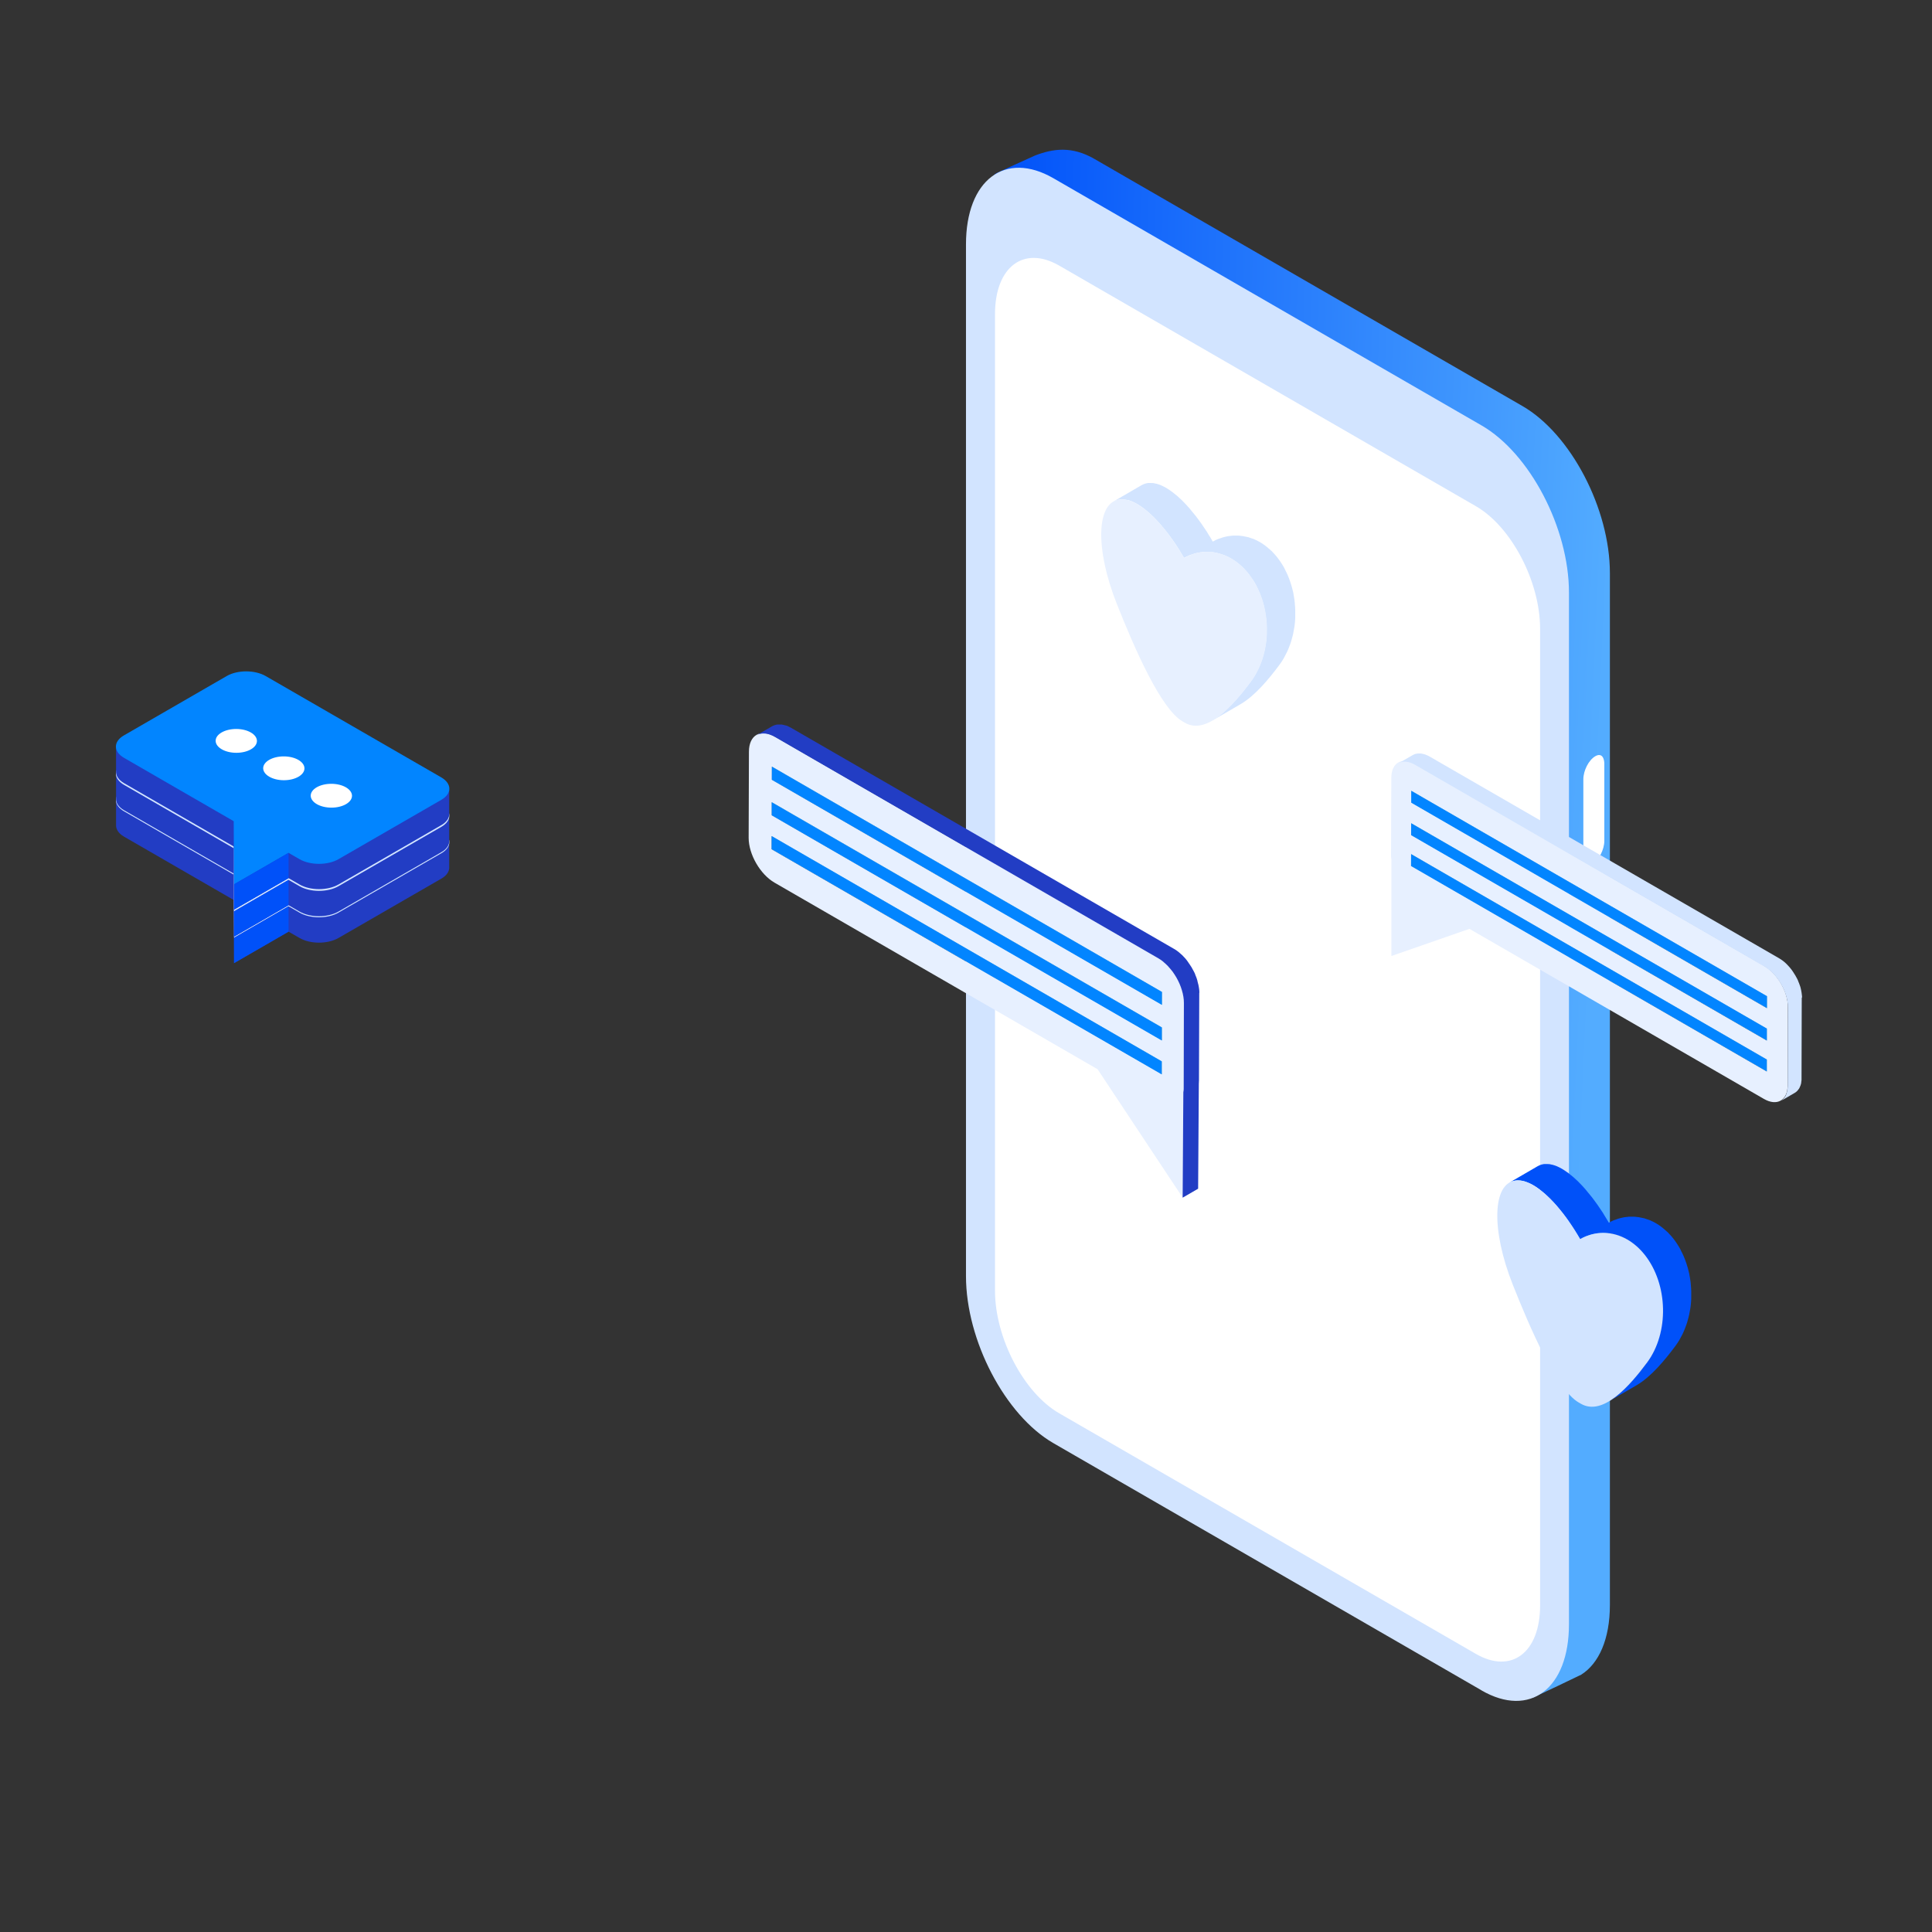 <?xml version="1.0" encoding="UTF-8"?>
<svg xmlns="http://www.w3.org/2000/svg" width="400" height="400" viewBox="0 0 400 400" fill="none">
  <rect x="0" y="0" width="400" height="400" fill="#333333" stroke="none"/>
  <path d="M315.199 345.974L226.557 294.794C216.557 289.025 208.457 273.532 208.457 260.203V46.582C208.457 39.8 202.882 38.302 206.266 35.875C206.391 35.778 214.172 32.241 214.324 32.185C217.958 30.799 221.842 30.174 226.571 32.893L315.212 84.072C325.212 89.842 333.312 105.334 333.312 118.663V332.284C333.312 339.372 331.024 344.42 327.376 346.723C327.154 346.861 317.778 351.313 317.543 351.397C314.311 352.478 319.581 348.484 315.212 345.96L315.199 345.974Z" fill="url(#paint0_linear_1903_180271)"></path>
  <path d="M306.737 349.968L218.096 298.789C208.096 293.019 199.996 277.527 199.996 264.198V50.591C199.996 37.262 208.096 31.131 218.096 36.901L306.737 88.08C316.737 93.85 324.837 109.343 324.837 122.671V336.293C324.837 349.621 316.737 355.752 306.737 349.982V349.968Z" fill="#D2E4FF"></path>
  <path d="M206.005 267.221V65.029C206.005 55.251 211.955 50.757 219.292 54.987L305.575 104.807C312.913 109.038 318.863 120.411 318.863 130.189V332.381C318.863 342.159 312.913 346.653 305.575 342.423L219.292 292.603C211.955 288.373 206.005 277 206.005 267.221Z" fill="white"></path>
  <path d="M328.884 179.107C328.094 179.107 327.816 178.122 327.816 177.276V161.34C327.816 159.523 328.94 157.346 330.285 156.569C330.576 156.402 330.84 156.319 331.09 156.319C331.88 156.319 332.158 157.304 332.158 158.15V174.086C332.158 175.903 331.034 178.081 329.689 178.857C329.398 179.024 329.134 179.107 328.884 179.107Z" fill="white"></path>
  <path d="M93.003 179.433V174.526L89.21 176.024L55.012 156.286C52.785 154.994 49.184 154.994 46.957 156.272L26.848 167.887L24.03 165.784V170.732C23.962 171.626 24.498 172.533 25.68 173.22L48.387 186.333L48.455 199.405L59.74 192.89L62.008 194.195C64.235 195.487 67.836 195.487 70.063 194.209L91.382 181.907C92.564 181.234 93.086 180.326 93.003 179.433Z" fill="#223DC4"></path>
  <path d="M91.353 172.011L55.011 151.036C52.784 149.744 49.183 149.744 46.956 151.022L25.651 163.324C23.438 164.602 23.452 166.678 25.679 167.97L48.386 181.082L48.454 194.154L59.739 187.639L62.007 188.945C64.234 190.237 67.835 190.237 70.062 188.958L91.38 176.657C93.594 175.378 93.58 173.303 91.353 172.011Z" fill="#D2E4FF"></path>
  <path d="M53.197 164.465C53.197 165.825 51.3 166.925 48.936 166.925C46.572 166.925 44.661 165.812 44.648 164.451C44.634 163.09 46.544 161.991 48.908 161.991C51.273 161.991 53.183 163.104 53.197 164.465Z" fill="white"></path>
  <path d="M63.039 170.155C63.039 171.516 61.142 172.615 58.778 172.615C56.414 172.615 54.503 171.502 54.489 170.141C54.489 168.781 56.386 167.681 58.75 167.681C61.114 167.681 63.025 168.794 63.039 170.155Z" fill="white"></path>
  <path d="M72.88 175.832C72.88 177.193 70.984 178.292 68.62 178.292C66.255 178.292 64.345 177.179 64.331 175.818C64.331 174.458 66.228 173.358 68.592 173.358C70.956 173.358 72.867 174.471 72.88 175.832Z" fill="white"></path>
  <path d="M59.739 187.639V192.89L48.454 199.405V194.154L59.739 187.639Z" fill="#0051F9"></path>
  <path d="M93.001 173.963V169.055L89.208 170.554L55.01 150.802C52.783 149.51 49.182 149.51 46.955 150.788L26.846 162.417L24.028 160.314V165.262C23.96 166.155 24.496 167.062 25.678 167.75L48.385 180.863L48.453 193.934L59.738 187.419L62.006 188.725C64.233 190.017 67.834 190.017 70.061 188.739L91.38 176.437C92.562 175.763 93.084 174.856 93.001 173.963Z" fill="#223DC4"></path>
  <path d="M91.353 166.54L55.011 145.565C52.784 144.273 49.183 144.273 46.956 145.551L25.651 157.853C23.438 159.131 23.452 161.207 25.679 162.499L48.386 175.612L48.454 188.684L59.739 182.168L62.007 183.474C64.234 184.766 67.835 184.766 70.062 183.488L91.38 171.186C93.594 169.908 93.58 167.832 91.353 166.54Z" fill="#D2E4FF"></path>
  <path d="M53.197 158.994C53.197 160.355 51.3 161.454 48.936 161.454C46.572 161.454 44.661 160.341 44.648 158.98C44.634 157.62 46.544 156.52 48.908 156.52C51.273 156.52 53.183 157.633 53.197 158.994Z" fill="white"></path>
  <path d="M63.039 164.671C63.039 166.032 61.142 167.131 58.778 167.131C56.414 167.131 54.503 166.018 54.489 164.657C54.489 163.296 56.386 162.197 58.75 162.197C61.114 162.197 63.025 163.31 63.039 164.671Z" fill="white"></path>
  <path d="M72.879 170.361C72.879 171.722 70.982 172.822 68.618 172.822C66.253 172.822 64.343 171.708 64.329 170.348C64.329 168.987 66.226 167.887 68.59 167.887C70.954 167.887 72.865 169.001 72.879 170.361Z" fill="white"></path>
  <path d="M59.739 182.169V187.419L48.454 193.934V188.684L59.739 182.169Z" fill="#0051F9"></path>
  <path d="M93.001 168.355V163.448L89.208 164.946L55.01 145.208C52.783 143.916 49.182 143.916 46.955 145.194L26.846 156.809L24.028 154.706V159.654C23.96 160.547 24.496 161.454 25.678 162.142L48.385 175.255L48.453 188.326L59.738 181.811L62.006 183.117C64.233 184.409 67.834 184.409 70.061 183.131L91.38 170.829C92.562 170.155 93.084 169.248 93.001 168.355Z" fill="#223DC4"></path>
  <path d="M91.353 160.946L55.011 139.971C52.784 138.679 49.183 138.679 46.956 139.957L25.651 152.259C23.438 153.537 23.452 155.613 25.679 156.905L48.386 170.018L48.454 183.089L59.739 176.574L62.007 177.88C64.234 179.172 67.835 179.172 70.062 177.894L91.38 165.592C93.594 164.313 93.58 162.238 91.353 160.946Z" fill="#0285FF"></path>
  <path d="M53.197 153.4C53.197 154.761 51.3 155.86 48.936 155.86C46.572 155.86 44.661 154.747 44.648 153.386C44.634 152.025 46.544 150.926 48.908 150.926C51.273 150.926 53.183 152.039 53.197 153.4Z" fill="white"></path>
  <path d="M63.038 159.077C63.038 160.437 61.141 161.537 58.777 161.537C56.413 161.537 54.502 160.424 54.488 159.063C54.488 157.702 56.385 156.603 58.749 156.603C61.113 156.603 63.024 157.716 63.038 159.077Z" fill="white"></path>
  <path d="M72.879 164.753C72.879 166.114 70.982 167.214 68.618 167.214C66.253 167.214 64.343 166.101 64.329 164.74C64.329 163.379 66.226 162.279 68.59 162.279C70.954 162.279 72.865 163.393 72.879 164.753Z" fill="white"></path>
  <path d="M59.739 176.574V181.811L48.454 188.327V183.09L59.739 176.574Z" fill="#0051F9"></path>
  <path d="M159.76 173.098L162.968 171.24L162.954 173.94L159.745 175.813L159.76 173.098Z" fill="#ABBEC5"></path>
  <path d="M159.776 166.1L162.985 164.228V166.928L159.776 168.801V166.1Z" fill="#ABBEC5"></path>
  <path d="M159.806 158.725L163.014 156.867L162.999 159.567L159.791 161.44L159.806 158.725Z" fill="#ABBEC5"></path>
  <path d="M159.745 175.813L162.954 173.94L243.716 220.586L240.523 222.444L159.745 175.813Z" fill="#BFD4DC"></path>
  <path d="M159.762 173.098L162.97 171.24L243.733 217.871L240.525 219.744L159.762 173.098Z" fill="#36A0B7"></path>
  <path d="M240.524 219.744L243.733 217.871L243.718 220.586L240.524 222.444V219.744Z" fill="#3190A4"></path>
  <path d="M159.776 168.801L162.985 166.928L243.748 213.559L240.539 215.432L159.776 168.801Z" fill="#BFD4DC"></path>
  <path d="M159.776 166.1L162.985 164.228L243.762 210.859L240.539 212.717L159.776 166.1Z" fill="#36A0B7"></path>
  <path d="M240.539 212.717L243.762 210.859L243.748 213.559L240.539 215.432V212.717Z" fill="#3190A4"></path>
  <path d="M159.791 161.44L162.999 159.567L243.777 206.199L240.554 208.057L159.791 161.44Z" fill="#BFD4DC"></path>
  <path d="M240.568 205.371L243.777 203.498V206.199L240.554 208.057L240.568 205.371Z" fill="#3190A4"></path>
  <path d="M159.805 158.725L163.013 156.867L243.776 203.498L240.568 205.371L159.805 158.725Z" fill="#36A0B7"></path>
  <path d="M239.741 198.344C242.717 200.058 245.127 204.21 245.112 207.636L245.069 225.478C245.069 225.696 245.025 225.885 244.996 226.088L244.851 247.937L227.241 221.37L160.372 182.752C157.395 181.039 155 176.887 155 173.461L155.058 155.604C155.073 152.178 157.483 150.813 160.459 152.526L239.741 198.301V198.344ZM240.568 208.071V205.371L159.82 158.725V161.44L240.568 208.071ZM240.525 222.444V219.744L159.762 173.112V175.827L240.525 222.459V222.444ZM240.554 215.432V212.717L159.791 166.086V168.786L240.554 215.417V215.432Z" fill="#E7F0FF"></path>
  <path d="M240.569 205.371L240.555 208.057L159.792 161.44L159.807 158.725L240.569 205.371Z" fill="#0285FF"></path>
  <path d="M240.524 219.744V222.444L159.747 175.813L159.762 173.098L240.524 219.744Z" fill="#0285FF"></path>
  <path d="M240.54 212.717V215.432L159.777 168.801V166.1L240.54 212.717Z" fill="#0285FF"></path>
  <path d="M248.321 205.531C248.321 205.444 248.321 205.357 248.307 205.27C248.307 205.182 248.307 205.095 248.292 205.008C248.292 204.921 248.278 204.834 248.263 204.747C248.263 204.645 248.234 204.558 248.22 204.471C248.22 204.384 248.191 204.297 248.176 204.195C248.147 204.108 248.147 204.006 248.118 203.919C248.118 203.832 248.075 203.731 248.045 203.644C248.016 203.542 248.002 203.44 247.973 203.353C247.973 203.281 247.929 203.193 247.915 203.121C247.915 203.121 247.915 203.121 247.915 203.092C247.915 203.092 247.915 203.063 247.915 203.048C247.886 202.961 247.857 202.86 247.828 202.772C247.799 202.685 247.77 202.598 247.741 202.497C247.712 202.409 247.683 202.322 247.639 202.235C247.61 202.148 247.581 202.061 247.537 201.974C247.508 201.916 247.479 201.843 247.45 201.771C247.45 201.771 247.45 201.756 247.45 201.742C247.45 201.742 247.45 201.727 247.45 201.713C247.407 201.626 247.363 201.538 247.334 201.451C247.291 201.364 247.247 201.263 247.189 201.161C247.131 201.059 247.087 200.958 247.015 200.842C246.957 200.725 246.884 200.609 246.811 200.479C246.811 200.479 246.797 200.45 246.797 200.435C246.797 200.421 246.768 200.392 246.768 200.377C246.637 200.159 246.492 199.941 246.347 199.724C246.245 199.564 246.129 199.404 246.013 199.245C246.013 199.245 246.013 199.245 246.013 199.23C245.94 199.128 245.868 199.027 245.795 198.925C245.723 198.838 245.665 198.751 245.592 198.664C245.519 198.591 245.461 198.504 245.389 198.417C245.316 198.344 245.244 198.272 245.171 198.185C245.171 198.17 245.142 198.156 245.127 198.141C245.127 198.141 245.113 198.127 245.098 198.112C245.04 198.054 244.997 197.996 244.953 197.953C244.881 197.88 244.793 197.807 244.721 197.72C244.634 197.648 244.561 197.575 244.474 197.502C244.402 197.43 244.314 197.357 244.242 197.299C244.198 197.27 244.169 197.227 244.126 197.198C244.126 197.198 244.111 197.183 244.097 197.169C244.068 197.14 244.039 197.125 244.01 197.096C243.937 197.038 243.85 196.98 243.777 196.922C243.705 196.864 243.618 196.806 243.545 196.748C243.472 196.689 243.385 196.646 243.313 196.602C243.24 196.559 243.167 196.501 243.08 196.457C243.066 196.457 243.037 196.428 243.022 196.428L163.726 150.653C163.726 150.653 163.61 150.595 163.552 150.566C163.479 150.523 163.406 150.494 163.319 150.45C163.247 150.421 163.174 150.377 163.116 150.348C163.043 150.319 162.971 150.29 162.898 150.261C162.826 150.232 162.753 150.203 162.68 150.189C162.666 150.189 162.651 150.189 162.637 150.189C162.637 150.189 162.622 150.189 162.608 150.189C162.564 150.189 162.506 150.16 162.448 150.145C162.376 150.131 162.303 150.102 162.23 150.087C162.158 150.073 162.085 150.044 162.013 150.044C161.94 150.029 161.853 150.015 161.78 150C161.737 150 161.679 150 161.621 150H161.606C161.606 150 161.563 150 161.548 150C161.461 150 161.374 150 161.301 150C161.2 150 161.113 150 161.011 150C160.909 150 160.808 150.029 160.706 150.044C160.59 150.073 160.459 150.102 160.343 150.145C160.183 150.203 160.038 150.261 159.908 150.334C158.833 150.958 157.759 151.582 156.685 152.207C156.931 152.062 157.193 151.96 157.483 151.916C157.759 151.858 158.064 151.844 158.383 151.873C158.383 151.873 158.383 151.873 158.398 151.873C158.717 151.902 159.051 151.96 159.399 152.091C159.762 152.221 160.125 152.381 160.488 152.599L239.77 198.374C240.133 198.591 240.496 198.824 240.845 199.114C240.845 199.114 240.874 199.143 240.874 199.157C241.208 199.433 241.541 199.738 241.861 200.072C241.861 200.072 241.861 200.072 241.861 200.087C242.18 200.435 242.485 200.798 242.776 201.175C243.051 201.553 243.313 201.974 243.559 202.38L243.574 202.409C243.806 202.816 244.024 203.252 244.213 203.687C244.402 204.123 244.561 204.558 244.692 205.008C244.968 205.908 245.113 206.808 245.113 207.665L245.069 225.507C245.069 225.725 245.026 225.914 244.997 226.117L244.852 247.967L248.06 246.108L248.205 224.244C248.205 224.244 248.205 224.172 248.22 224.128C248.22 224.07 248.22 223.998 248.22 223.939C248.22 223.896 248.234 223.852 248.234 223.794C248.234 223.765 248.234 223.736 248.234 223.707C248.234 223.678 248.234 223.664 248.234 223.635L248.292 205.778C248.292 205.705 248.292 205.618 248.292 205.545L248.321 205.531Z" fill="#223DC4"></path>
  <path d="M292.151 176.833L295.069 175.135V177.603L292.137 179.301L292.151 176.833Z" fill="#ABBEC5"></path>
  <path d="M292.167 170.445L295.085 168.747V171.215L292.152 172.913L292.167 170.445Z" fill="#ABBEC5"></path>
  <path d="M292.181 163.724L295.113 162.025L295.099 164.493L292.181 166.192V163.724Z" fill="#ABBEC5"></path>
  <path d="M292.137 179.301L295.069 177.603L368.704 220.125L365.786 221.824L292.137 179.301Z" fill="#BFD4DC"></path>
  <path d="M292.152 176.833L295.07 175.135L368.72 217.657L365.787 219.356L292.152 176.833Z" fill="#36A0B7"></path>
  <path d="M365.786 219.356L368.719 217.657L368.704 220.125L365.786 221.824V219.356Z" fill="#3190A4"></path>
  <path d="M292.152 172.913L295.085 171.215L368.734 213.723L365.801 215.422L292.152 172.913Z" fill="#BFD4DC"></path>
  <path d="M292.167 170.445L295.085 168.747L368.734 211.255L365.802 212.954L292.167 170.445Z" fill="#36A0B7"></path>
  <path d="M365.801 212.954L368.733 211.255V213.723L365.801 215.422V212.954Z" fill="#3190A4"></path>
  <path d="M292.181 166.192L295.099 164.493L368.748 207.016L365.815 208.714L292.181 166.192Z" fill="#BFD4DC"></path>
  <path d="M292.181 163.724L295.113 162.025L368.748 204.548L365.83 206.246L292.181 163.724Z" fill="#36A0B7"></path>
  <path d="M365.831 206.246L368.749 204.548V207.016L365.816 208.714L365.831 206.246Z" fill="#3190A4"></path>
  <path d="M365.264 199.975C367.964 201.543 370.171 205.317 370.157 208.439L370.113 224.713C370.113 227.834 367.892 229.083 365.191 227.515L304.231 192.309L288.073 197.928V177.922C288.044 177.704 288 177.515 288 177.298L288.058 161.023C288.058 157.902 290.279 156.653 292.98 158.221L365.264 199.96V199.975ZM365.801 215.436V212.968L292.167 170.445V172.913L365.801 215.436ZM365.801 221.839V219.37L292.167 176.848V179.316L365.801 221.839ZM365.83 208.729V206.261L292.196 163.738V166.206L365.83 208.729Z" fill="#E7F0FF"></path>
  <path d="M365.786 219.356V221.824L292.137 179.301L292.151 176.833L365.786 219.356Z" fill="#0285FF"></path>
  <path d="M365.801 212.954V215.422L292.152 172.913L292.167 170.445L365.801 212.954Z" fill="#0285FF"></path>
  <path d="M365.83 206.246L365.815 208.714L292.181 166.192V163.724L365.83 206.246Z" fill="#0285FF"></path>
  <path d="M373.09 206.508C373.09 206.435 373.09 206.362 373.09 206.275C373.09 206.188 373.075 206.116 373.06 206.029C373.06 205.956 373.046 205.869 373.031 205.796C373.031 205.709 373.017 205.622 373.002 205.549C373.002 205.462 372.973 205.375 372.959 205.303C372.959 205.216 372.93 205.143 372.915 205.041C372.901 204.954 372.886 204.882 372.857 204.795C372.843 204.707 372.814 204.62 372.799 204.533C372.785 204.461 372.756 204.403 372.741 204.33C372.741 204.33 372.741 204.286 372.727 204.272C372.712 204.185 372.668 204.098 372.639 204.025C372.61 203.938 372.581 203.851 372.552 203.778C372.523 203.706 372.494 203.619 372.465 203.546C372.422 203.459 372.393 203.386 372.364 203.314C372.335 203.256 372.32 203.198 372.291 203.125V203.096C372.262 203.023 372.218 202.936 372.189 202.864C372.146 202.777 372.117 202.689 372.059 202.602C372.001 202.501 371.957 202.414 371.899 202.312C371.841 202.21 371.797 202.094 371.725 201.993C371.725 201.978 371.71 201.949 371.696 201.935C371.681 201.92 371.667 201.891 371.652 201.876C371.536 201.673 371.42 201.484 371.289 201.296C371.188 201.151 371.086 200.991 370.984 200.846C370.912 200.759 370.839 200.657 370.767 200.57C370.709 200.497 370.636 200.41 370.578 200.338C370.52 200.265 370.462 200.192 370.389 200.12C370.331 200.047 370.273 199.975 370.2 199.917C370.2 199.917 370.171 199.902 370.171 199.873C370.171 199.873 370.157 199.873 370.142 199.858C370.099 199.8 370.055 199.757 370.012 199.713C369.939 199.641 369.881 199.583 369.808 199.51C369.75 199.452 369.678 199.379 369.591 199.307C369.518 199.249 369.431 199.176 369.373 199.118C369.329 199.089 369.3 199.06 369.257 199.031C369.257 199.031 369.242 199.016 369.228 199.002C369.199 198.987 369.184 198.958 369.155 198.944C369.083 198.886 369.01 198.828 368.937 198.784C368.865 198.726 368.792 198.683 368.72 198.639C368.647 198.595 368.589 198.552 368.516 198.508C368.444 198.465 368.371 198.421 368.313 198.378C368.313 198.378 368.284 198.363 368.255 198.349L295.971 156.624C295.971 156.624 295.869 156.566 295.811 156.537C295.753 156.508 295.68 156.479 295.608 156.436C295.535 156.406 295.462 156.377 295.404 156.348C295.332 156.319 295.259 156.29 295.201 156.261C295.143 156.232 295.071 156.218 295.012 156.189C294.998 156.189 294.998 156.189 294.969 156.189C294.925 156.174 294.882 156.145 294.824 156.145C294.751 156.131 294.679 156.102 294.62 156.087C294.548 156.087 294.49 156.058 294.417 156.044C294.345 156.029 294.257 156.015 294.199 156C294.141 156 294.098 156 294.054 156H294.04C294.04 156 294.011 156 293.982 156C293.909 156 293.822 156 293.749 156C293.662 156 293.575 156 293.503 156.015C293.401 156.015 293.299 156.029 293.212 156.058C293.096 156.087 292.98 156.102 292.878 156.145C292.748 156.203 292.602 156.261 292.486 156.334C291.615 156.842 290.73 157.35 289.844 157.858C289.757 157.902 289.641 157.974 289.554 158.018C289.771 157.887 290.033 157.8 290.28 157.742C290.541 157.699 290.817 157.684 291.107 157.713C291.397 157.742 291.702 157.8 292.022 157.902C292.341 158.018 292.675 158.163 293.009 158.366L365.293 200.105C365.627 200.294 365.961 200.526 366.266 200.788C366.266 200.788 366.271 200.788 366.281 200.788C366.586 201.049 366.89 201.325 367.181 201.63C367.761 202.239 368.284 202.951 368.72 203.706C368.72 203.706 368.72 203.735 368.749 203.749C368.966 204.127 369.17 204.504 369.329 204.896C369.504 205.288 369.649 205.709 369.779 206.116C370.026 206.929 370.171 207.756 370.171 208.526L370.128 224.8C370.128 225.178 370.084 225.526 370.012 225.86V225.889C369.954 226.208 369.852 226.499 369.736 226.76C369.736 226.76 369.736 226.76 369.736 226.775C369.634 226.992 369.504 227.167 369.373 227.341C369.315 227.399 369.286 227.457 369.228 227.515C369.068 227.689 368.894 227.834 368.691 227.951C369.663 227.384 370.65 226.818 371.609 226.252C371.812 226.136 371.986 225.976 372.146 225.816C372.189 225.758 372.233 225.7 372.277 225.642C372.335 225.57 372.407 225.497 372.451 225.424C372.523 225.323 372.581 225.207 372.625 225.091C372.625 225.091 372.625 225.091 372.625 225.076C372.654 224.989 372.698 224.916 372.741 224.829C372.77 224.742 372.799 224.655 372.828 224.568C372.843 224.495 372.872 224.408 372.901 224.321C372.901 224.292 372.915 224.248 372.915 224.219C372.915 224.205 372.915 224.19 372.915 224.176C372.915 224.147 372.915 224.118 372.93 224.074C372.93 223.987 372.959 223.915 372.959 223.842C372.959 223.769 372.973 223.682 372.988 223.595C372.988 223.523 372.988 223.45 372.988 223.363C372.988 223.276 372.988 223.203 372.988 223.131L373.031 206.842V206.609L373.09 206.508Z" fill="#D2E4FF"></path>
  <path d="M315.556 244.571C315.28 244.499 315.018 244.455 314.757 244.412C314.714 244.412 314.67 244.412 314.626 244.412C314.365 244.383 314.104 244.383 313.842 244.412C313.61 244.441 313.392 244.484 313.175 244.557C313.146 244.557 313.117 244.571 313.088 244.586C312.884 244.659 312.696 244.746 312.507 244.847L318.43 241.406C318.43 241.406 318.459 241.392 318.474 241.392C318.575 241.334 318.691 241.276 318.808 241.232C318.88 241.203 318.953 241.189 319.011 241.16C319.04 241.16 319.069 241.131 319.098 241.131C319.112 241.131 319.142 241.116 319.156 241.116C319.272 241.087 319.403 241.058 319.519 241.029C319.592 241.029 319.679 241 319.751 241C319.809 241 319.853 241 319.911 241C320.056 241 320.201 241 320.346 241C320.405 241 320.463 241 320.521 241.015C320.564 241.015 320.608 241.015 320.651 241.015C320.709 241.015 320.767 241.015 320.826 241.029C321.029 241.058 321.232 241.102 321.435 241.16C321.435 241.16 321.435 241.16 321.464 241.16C321.537 241.174 321.61 241.203 321.682 241.232C321.885 241.29 322.074 241.348 322.277 241.436C322.292 241.436 322.321 241.465 322.35 241.465C322.684 241.61 323.032 241.784 323.381 241.987C323.729 242.19 324.078 242.423 324.441 242.684C324.542 242.757 324.644 242.829 324.745 242.902C325.036 243.12 325.326 243.366 325.631 243.613C325.704 243.671 325.776 243.729 325.849 243.802C326.154 244.078 326.473 244.368 326.792 244.673C326.821 244.702 326.865 244.746 326.894 244.789C327.359 245.254 327.823 245.733 328.273 246.27C328.36 246.372 328.433 246.473 328.52 246.575C328.854 246.967 329.188 247.373 329.522 247.794C329.522 247.794 329.536 247.823 329.551 247.823C329.914 248.302 330.277 248.782 330.64 249.304C330.669 249.348 330.698 249.391 330.741 249.435C331.119 249.972 331.496 250.538 331.874 251.119C331.874 251.148 331.903 251.163 331.917 251.192C332.004 251.337 332.106 251.496 332.193 251.656C332.454 252.063 332.716 252.484 332.963 252.919C333.006 252.992 333.05 253.079 333.093 253.151C333.093 253.151 333.122 253.137 333.137 253.122C333.485 252.919 333.848 252.745 334.211 252.6C334.211 252.6 334.226 252.6 334.24 252.6C334.327 252.571 334.414 252.542 334.501 252.513C334.748 252.411 334.995 252.324 335.256 252.251C335.3 252.251 335.343 252.237 335.372 252.222C335.503 252.193 335.619 252.164 335.735 252.135C335.91 252.092 336.084 252.048 336.273 252.019C336.36 252.005 336.447 252.005 336.519 251.99C336.65 251.976 336.781 251.961 336.911 251.946C337.028 251.946 337.158 251.917 337.274 251.903C337.419 251.903 337.565 251.903 337.695 251.903C337.826 251.903 337.942 251.903 338.073 251.903C338.145 251.903 338.203 251.903 338.276 251.903C338.508 251.903 338.755 251.946 338.987 251.976C339.075 251.976 339.147 251.976 339.234 252.005C339.249 252.005 339.278 252.005 339.292 252.005C339.641 252.063 340.004 252.135 340.352 252.222C340.352 252.222 340.381 252.222 340.396 252.222C340.599 252.28 340.788 252.353 340.976 252.426C341.18 252.498 341.383 252.542 341.586 252.629C341.601 252.629 341.601 252.629 341.615 252.643C342.022 252.818 342.428 253.021 342.835 253.253C343.227 253.471 343.604 253.732 343.967 254.008C344.083 254.095 344.185 254.182 344.301 254.269C344.562 254.487 344.824 254.719 345.085 254.952C345.158 255.01 345.23 255.068 345.288 255.126C345.346 255.184 345.404 255.257 345.462 255.315C345.564 255.416 345.666 255.518 345.753 255.634C345.84 255.721 345.927 255.808 346 255.895C346.145 256.07 346.29 256.244 346.435 256.418C346.464 256.462 346.493 256.491 346.522 256.534C346.667 256.723 346.813 256.926 346.958 257.129C347.059 257.275 347.161 257.42 347.248 257.565C347.248 257.594 347.277 257.608 347.292 257.637C347.292 257.667 347.321 257.681 347.335 257.696C347.451 257.884 347.567 258.073 347.684 258.262C347.8 258.45 347.901 258.654 348.003 258.842C348.003 258.842 348.003 258.842 348.003 258.857C348.003 258.857 348.003 258.871 348.003 258.886C348.105 259.075 348.192 259.263 348.293 259.452C348.395 259.67 348.497 259.888 348.598 260.106C348.598 260.135 348.613 260.149 348.627 260.178C348.627 260.207 348.656 260.251 348.671 260.294C348.743 260.468 348.816 260.643 348.889 260.831C348.99 261.093 349.077 261.354 349.164 261.615C349.266 261.935 349.368 262.254 349.455 262.559C349.484 262.661 349.498 262.748 349.527 262.849C349.571 262.995 349.6 263.154 349.644 263.314C349.673 263.445 349.716 263.59 349.745 263.72C349.774 263.837 349.789 263.967 349.803 264.083C349.861 264.374 349.919 264.679 349.948 264.969C349.963 265.1 349.992 265.216 350.006 265.346C350.006 265.448 350.021 265.55 350.036 265.637C350.079 265.985 350.108 266.348 350.123 266.697C350.123 266.9 350.152 267.103 350.152 267.306C350.152 267.727 350.152 268.148 350.152 268.569C350.152 268.7 350.152 268.831 350.152 268.976C350.123 269.528 350.079 270.065 350.006 270.616C349.992 270.762 349.963 270.907 349.934 271.052C349.876 271.444 349.803 271.85 349.716 272.242C349.673 272.446 349.614 272.634 349.571 272.823C349.484 273.157 349.397 273.491 349.295 273.825C349.237 274.028 349.164 274.217 349.092 274.42C348.976 274.74 348.86 275.059 348.729 275.364C348.656 275.553 348.569 275.741 348.482 275.93C348.337 276.264 348.163 276.583 347.989 276.888C347.901 277.033 347.829 277.193 347.742 277.353C347.48 277.803 347.19 278.253 346.871 278.674C344.693 281.606 341.804 285.076 338.857 286.789L332.933 290.23C335.881 288.517 338.77 285.047 340.947 282.115C341.252 281.694 341.543 281.244 341.818 280.793C341.906 280.648 341.978 280.489 342.065 280.329C342.239 280.01 342.399 279.69 342.544 279.371C342.631 279.182 342.704 278.993 342.791 278.805C342.922 278.5 343.038 278.18 343.154 277.861C343.227 277.658 343.299 277.469 343.357 277.266C343.459 276.932 343.546 276.598 343.633 276.264C343.677 276.075 343.735 275.872 343.778 275.683C343.865 275.291 343.924 274.899 343.982 274.507C343.996 274.362 344.04 274.217 344.054 274.072C344.127 273.535 344.185 272.983 344.199 272.431C344.199 272.301 344.199 272.17 344.199 272.025C344.199 271.604 344.214 271.183 344.199 270.762C344.199 270.558 344.17 270.355 344.17 270.166C344.141 269.818 344.127 269.455 344.083 269.107C344.054 268.889 344.025 268.657 343.996 268.439C343.953 268.134 343.894 267.844 343.836 267.553C343.793 267.292 343.735 267.031 343.677 266.769C343.633 266.61 343.604 266.464 343.561 266.305C343.459 265.884 343.343 265.477 343.212 265.071C343.067 264.621 342.907 264.185 342.719 263.75C342.704 263.72 342.689 263.677 342.675 263.633C342.486 263.198 342.283 262.762 342.065 262.341C342.065 262.341 342.065 262.327 342.065 262.312C341.847 261.891 341.601 261.47 341.339 261.078C341.325 261.049 341.31 261.035 341.281 261.006C341.02 260.614 340.744 260.236 340.468 259.859C340.25 259.583 340.018 259.322 339.786 259.075C339.684 258.973 339.597 258.857 339.496 258.755C339.365 258.625 339.234 258.509 339.104 258.378C338.842 258.131 338.581 257.899 338.32 257.681C338.203 257.594 338.102 257.507 337.986 257.42C337.608 257.144 337.231 256.883 336.853 256.665C336.461 256.432 336.04 256.229 335.634 256.055C335.431 255.968 335.213 255.91 334.995 255.837C334.806 255.765 334.603 255.692 334.414 255.634C334.022 255.532 333.63 255.445 333.253 255.387C333.166 255.387 333.079 255.373 333.006 255.358C332.716 255.329 332.411 255.3 332.12 255.286C331.99 255.286 331.859 255.286 331.714 255.286C331.467 255.286 331.206 255.3 330.959 255.329C330.814 255.329 330.683 255.358 330.538 255.373C330.277 255.416 330.03 255.46 329.769 255.518C329.638 255.547 329.522 255.576 329.391 255.605C329.101 255.692 328.81 255.794 328.52 255.895C328.433 255.924 328.346 255.953 328.259 255.982C327.867 256.142 327.489 256.331 327.112 256.549C326.821 256.055 326.546 255.59 326.255 255.126C326.139 254.952 326.037 254.763 325.921 254.589C325.544 253.979 325.152 253.398 324.76 252.847C324.731 252.803 324.702 252.759 324.673 252.716C324.31 252.193 323.932 251.685 323.555 251.206C323.236 250.8 322.916 250.408 322.597 250.03C322.495 249.914 322.408 249.798 322.321 249.682C321.856 249.159 321.406 248.665 320.942 248.201C320.593 247.852 320.245 247.519 319.896 247.199C319.824 247.141 319.751 247.083 319.693 247.025C319.388 246.764 319.098 246.531 318.793 246.299C318.691 246.226 318.59 246.154 318.503 246.081C318.154 245.82 317.791 245.588 317.443 245.384C317.094 245.181 316.746 245.021 316.412 244.876C316.18 244.775 315.962 244.702 315.744 244.629C315.672 244.615 315.614 244.586 315.541 244.557L315.556 244.571Z" fill="#0051F9"></path>
  <path d="M317.472 245.399C316.166 244.644 314.932 244.281 313.843 244.412C308.979 244.92 308.689 254.603 313.219 266.014C316.805 275.044 322.292 287.733 326.836 290.361C326.909 290.404 326.996 290.448 327.069 290.491C327.156 290.549 327.228 290.593 327.315 290.636C331.874 293.264 337.42 286.949 341.035 282.071C345.593 275.901 345.376 265.942 340.541 259.815C339.452 258.436 338.218 257.376 336.912 256.621C333.79 254.821 330.234 254.792 327.17 256.548C324.122 251.264 320.579 247.199 317.458 245.399H317.472Z" fill="#D2E4FF"></path>
  <path d="M233.556 103.571C233.28 103.499 233.018 103.455 232.757 103.412C232.714 103.412 232.67 103.412 232.626 103.412C232.365 103.383 232.104 103.383 231.842 103.412C231.61 103.441 231.392 103.484 231.175 103.557C231.146 103.557 231.117 103.571 231.088 103.586C230.884 103.659 230.696 103.731 230.507 103.847L236.43 100.407C236.43 100.407 236.459 100.407 236.474 100.392C236.575 100.334 236.691 100.276 236.808 100.232C236.88 100.203 236.953 100.189 237.011 100.16C237.04 100.16 237.069 100.131 237.098 100.131C237.112 100.131 237.142 100.116 237.156 100.116C237.272 100.073 237.403 100.058 237.519 100.029C237.592 100.029 237.679 100 237.751 100C237.809 100 237.853 100 237.911 100C238.056 100 238.201 100 238.346 100C238.405 100 238.477 100 238.535 100.015C238.579 100.015 238.622 100.015 238.666 100.015C238.724 100.015 238.782 100.015 238.84 100.029C239.043 100.058 239.232 100.102 239.45 100.16C239.45 100.16 239.45 100.16 239.479 100.16C239.551 100.174 239.624 100.203 239.697 100.232C239.9 100.29 240.089 100.348 240.292 100.436C240.306 100.436 240.335 100.465 240.35 100.465C240.684 100.61 241.032 100.784 241.381 100.973C241.729 101.176 242.078 101.408 242.441 101.67C242.542 101.742 242.644 101.815 242.745 101.887C243.036 102.105 243.326 102.352 243.631 102.599C243.704 102.657 243.776 102.715 243.849 102.787C244.154 103.063 244.473 103.354 244.792 103.659C244.821 103.688 244.865 103.731 244.894 103.775C245.359 104.239 245.809 104.718 246.273 105.255C246.36 105.357 246.433 105.459 246.52 105.56C246.854 105.952 247.188 106.359 247.522 106.78C247.522 106.78 247.536 106.809 247.551 106.809C247.914 107.288 248.277 107.767 248.64 108.29C248.669 108.333 248.698 108.377 248.741 108.42C249.119 108.958 249.496 109.524 249.874 110.104C249.874 110.133 249.903 110.148 249.917 110.177C250.004 110.322 250.106 110.482 250.193 110.642C250.454 111.048 250.716 111.469 250.963 111.905C251.006 111.977 251.05 112.064 251.093 112.137C251.093 112.137 251.122 112.122 251.137 112.108C251.485 111.905 251.848 111.73 252.211 111.585C252.211 111.585 252.226 111.585 252.24 111.585C252.327 111.556 252.414 111.527 252.501 111.498C252.748 111.397 253.01 111.309 253.256 111.237C253.3 111.237 253.343 111.222 253.372 111.208C253.489 111.179 253.619 111.15 253.735 111.121C253.91 111.077 254.084 111.034 254.273 111.005C254.36 110.99 254.447 110.99 254.534 110.976C254.665 110.961 254.795 110.946 254.926 110.932C255.042 110.932 255.173 110.903 255.289 110.888C255.434 110.888 255.565 110.888 255.71 110.888C255.841 110.888 255.957 110.888 256.087 110.888C256.16 110.888 256.218 110.888 256.291 110.888C256.523 110.888 256.77 110.932 257.002 110.961C257.089 110.961 257.162 110.961 257.249 110.99C257.263 110.99 257.292 110.99 257.307 110.99C257.655 111.048 258.018 111.121 258.367 111.208C258.367 111.208 258.396 111.208 258.41 111.208C258.613 111.266 258.802 111.338 258.991 111.411C259.194 111.484 259.397 111.527 259.601 111.614C259.601 111.614 259.615 111.614 259.63 111.629C260.036 111.803 260.457 112.006 260.849 112.239C261.241 112.456 261.619 112.718 261.982 112.993C262.098 113.081 262.199 113.168 262.315 113.255C262.577 113.473 262.853 113.705 263.099 113.937C263.172 113.995 263.245 114.053 263.303 114.111C263.361 114.169 263.419 114.242 263.477 114.3C263.579 114.402 263.68 114.503 263.767 114.619C263.854 114.707 263.941 114.794 264.014 114.881C264.159 115.055 264.304 115.229 264.45 115.403C264.479 115.447 264.508 115.476 264.537 115.52C264.682 115.708 264.827 115.912 264.972 116.115C265.074 116.26 265.175 116.405 265.263 116.55C265.263 116.579 265.292 116.608 265.306 116.623C265.306 116.652 265.335 116.667 265.35 116.681C265.466 116.87 265.582 117.058 265.698 117.247C265.814 117.436 265.916 117.639 266.018 117.828C266.018 117.828 266.018 117.828 266.018 117.842C266.018 117.842 266.018 117.857 266.018 117.871C266.119 118.06 266.206 118.249 266.308 118.438C266.41 118.655 266.511 118.873 266.613 119.091C266.613 119.12 266.627 119.135 266.642 119.164C266.642 119.207 266.671 119.236 266.685 119.28C266.758 119.454 266.831 119.628 266.903 119.817C267.005 120.078 267.092 120.34 267.179 120.601C267.281 120.906 267.382 121.225 267.469 121.545C267.498 121.646 267.513 121.748 267.542 121.835C267.585 121.995 267.614 122.14 267.658 122.299C267.687 122.43 267.731 122.575 267.76 122.706C267.789 122.822 267.803 122.953 267.818 123.069C267.876 123.359 267.919 123.664 267.963 123.954C267.977 124.085 268.006 124.201 268.021 124.332C268.021 124.434 268.021 124.535 268.05 124.622C268.094 124.971 268.108 125.334 268.137 125.682C268.137 125.885 268.166 126.089 268.166 126.292C268.166 126.713 268.166 127.134 268.166 127.555C268.166 127.686 268.166 127.816 268.166 127.961C268.137 128.513 268.094 129.05 268.021 129.602C268.006 129.747 267.977 129.892 267.948 130.037C267.89 130.429 267.818 130.836 267.731 131.228C267.687 131.431 267.629 131.62 267.585 131.809C267.498 132.143 267.411 132.476 267.31 132.81C267.252 133.014 267.179 133.202 267.106 133.406C266.99 133.725 266.874 134.044 266.743 134.349C266.671 134.538 266.584 134.727 266.497 134.915C266.337 135.249 266.177 135.569 266.003 135.874C265.916 136.033 265.843 136.179 265.756 136.338C265.495 136.788 265.205 137.238 264.885 137.659C262.707 140.592 259.818 144.062 256.871 145.775L250.948 149.216C253.895 147.502 256.77 144.033 258.962 141.1C259.267 140.679 259.557 140.229 259.833 139.779C259.92 139.634 259.993 139.474 260.08 139.314C260.254 138.995 260.414 138.676 260.573 138.356C260.66 138.167 260.733 137.979 260.82 137.79C260.951 137.485 261.067 137.166 261.183 136.846C261.256 136.643 261.314 136.454 261.386 136.251C261.488 135.917 261.575 135.583 261.662 135.249C261.706 135.061 261.764 134.857 261.807 134.669C261.894 134.277 261.953 133.885 262.025 133.493C262.054 133.348 262.083 133.202 262.098 133.057C262.17 132.52 262.214 131.968 262.243 131.417C262.243 131.286 262.243 131.155 262.243 131.01C262.243 130.589 262.257 130.168 262.243 129.747C262.243 129.544 262.214 129.341 262.214 129.152C262.199 128.803 262.17 128.44 262.127 128.092C262.098 127.874 262.069 127.642 262.04 127.424C261.996 127.119 261.953 126.829 261.894 126.524C261.836 126.263 261.793 126.001 261.735 125.74C261.691 125.58 261.662 125.435 261.619 125.276C261.502 124.855 261.401 124.448 261.256 124.042C261.11 123.592 260.936 123.156 260.762 122.72C260.762 122.677 260.733 122.648 260.719 122.604C260.53 122.169 260.327 121.733 260.109 121.312C260.109 121.312 260.109 121.298 260.109 121.283C259.876 120.862 259.644 120.441 259.383 120.049C259.368 120.02 259.354 120.006 259.325 119.977C259.063 119.585 258.788 119.207 258.512 118.83C258.294 118.554 258.062 118.293 257.829 118.046C257.728 117.944 257.626 117.828 257.539 117.726C257.408 117.596 257.278 117.48 257.162 117.349C256.9 117.102 256.639 116.87 256.363 116.652C256.247 116.565 256.145 116.478 256.029 116.391C255.652 116.115 255.274 115.854 254.882 115.636C254.476 115.403 254.069 115.2 253.663 115.026C253.46 114.939 253.242 114.881 253.024 114.808C252.835 114.736 252.632 114.663 252.443 114.605C252.051 114.503 251.674 114.416 251.282 114.358C251.195 114.358 251.122 114.344 251.035 114.329C250.73 114.3 250.44 114.271 250.15 114.257C250.019 114.257 249.888 114.257 249.743 114.257C249.496 114.257 249.235 114.271 248.988 114.3C248.843 114.3 248.712 114.329 248.567 114.344C248.306 114.387 248.059 114.431 247.798 114.489C247.667 114.518 247.536 114.547 247.42 114.576C247.13 114.663 246.839 114.765 246.549 114.866C246.462 114.895 246.375 114.924 246.288 114.953C245.896 115.113 245.518 115.302 245.141 115.505C244.85 115.011 244.56 114.547 244.284 114.082C244.168 113.908 244.067 113.719 243.95 113.545C243.573 112.935 243.181 112.355 242.789 111.803C242.76 111.759 242.731 111.716 242.687 111.672C242.324 111.15 241.947 110.642 241.569 110.163C241.25 109.741 240.931 109.364 240.597 108.987C240.51 108.87 240.408 108.754 240.321 108.638C239.856 108.115 239.406 107.622 238.942 107.157C238.593 106.809 238.245 106.475 237.896 106.17C237.824 106.112 237.751 106.054 237.693 105.996C237.388 105.735 237.083 105.502 236.793 105.27C236.691 105.197 236.59 105.125 236.503 105.052C236.14 104.791 235.791 104.559 235.443 104.355C235.094 104.152 234.746 103.992 234.412 103.833C234.18 103.746 233.962 103.659 233.73 103.586C233.657 103.571 233.599 103.528 233.527 103.513L233.556 103.571Z" fill="#D2E4FF"></path>
  <path d="M235.472 104.399C234.166 103.644 232.932 103.281 231.843 103.412C226.979 103.92 226.689 113.603 231.219 125.014C234.805 134.044 240.292 146.733 244.836 149.361C244.909 149.404 244.996 149.448 245.069 149.491C245.156 149.549 245.228 149.593 245.315 149.637C249.874 152.264 255.42 145.949 259.035 141.071C263.608 134.901 263.376 124.942 258.541 118.815C257.452 117.436 256.218 116.376 254.912 115.621C251.79 113.821 248.234 113.792 245.17 115.549C242.122 110.264 238.579 106.199 235.458 104.399H235.472Z" fill="#E7F0FF"></path>
  <defs>
    <linearGradient id="paint0_linear_1903_180271" x1="328.826" y1="214.685" x2="197.944" y2="208.869" gradientUnits="userSpaceOnUse">
      <stop stop-color="#53ACFF"></stop>
      <stop offset="1" stop-color="#0051F9"></stop>
    </linearGradient>
  </defs>
</svg>
